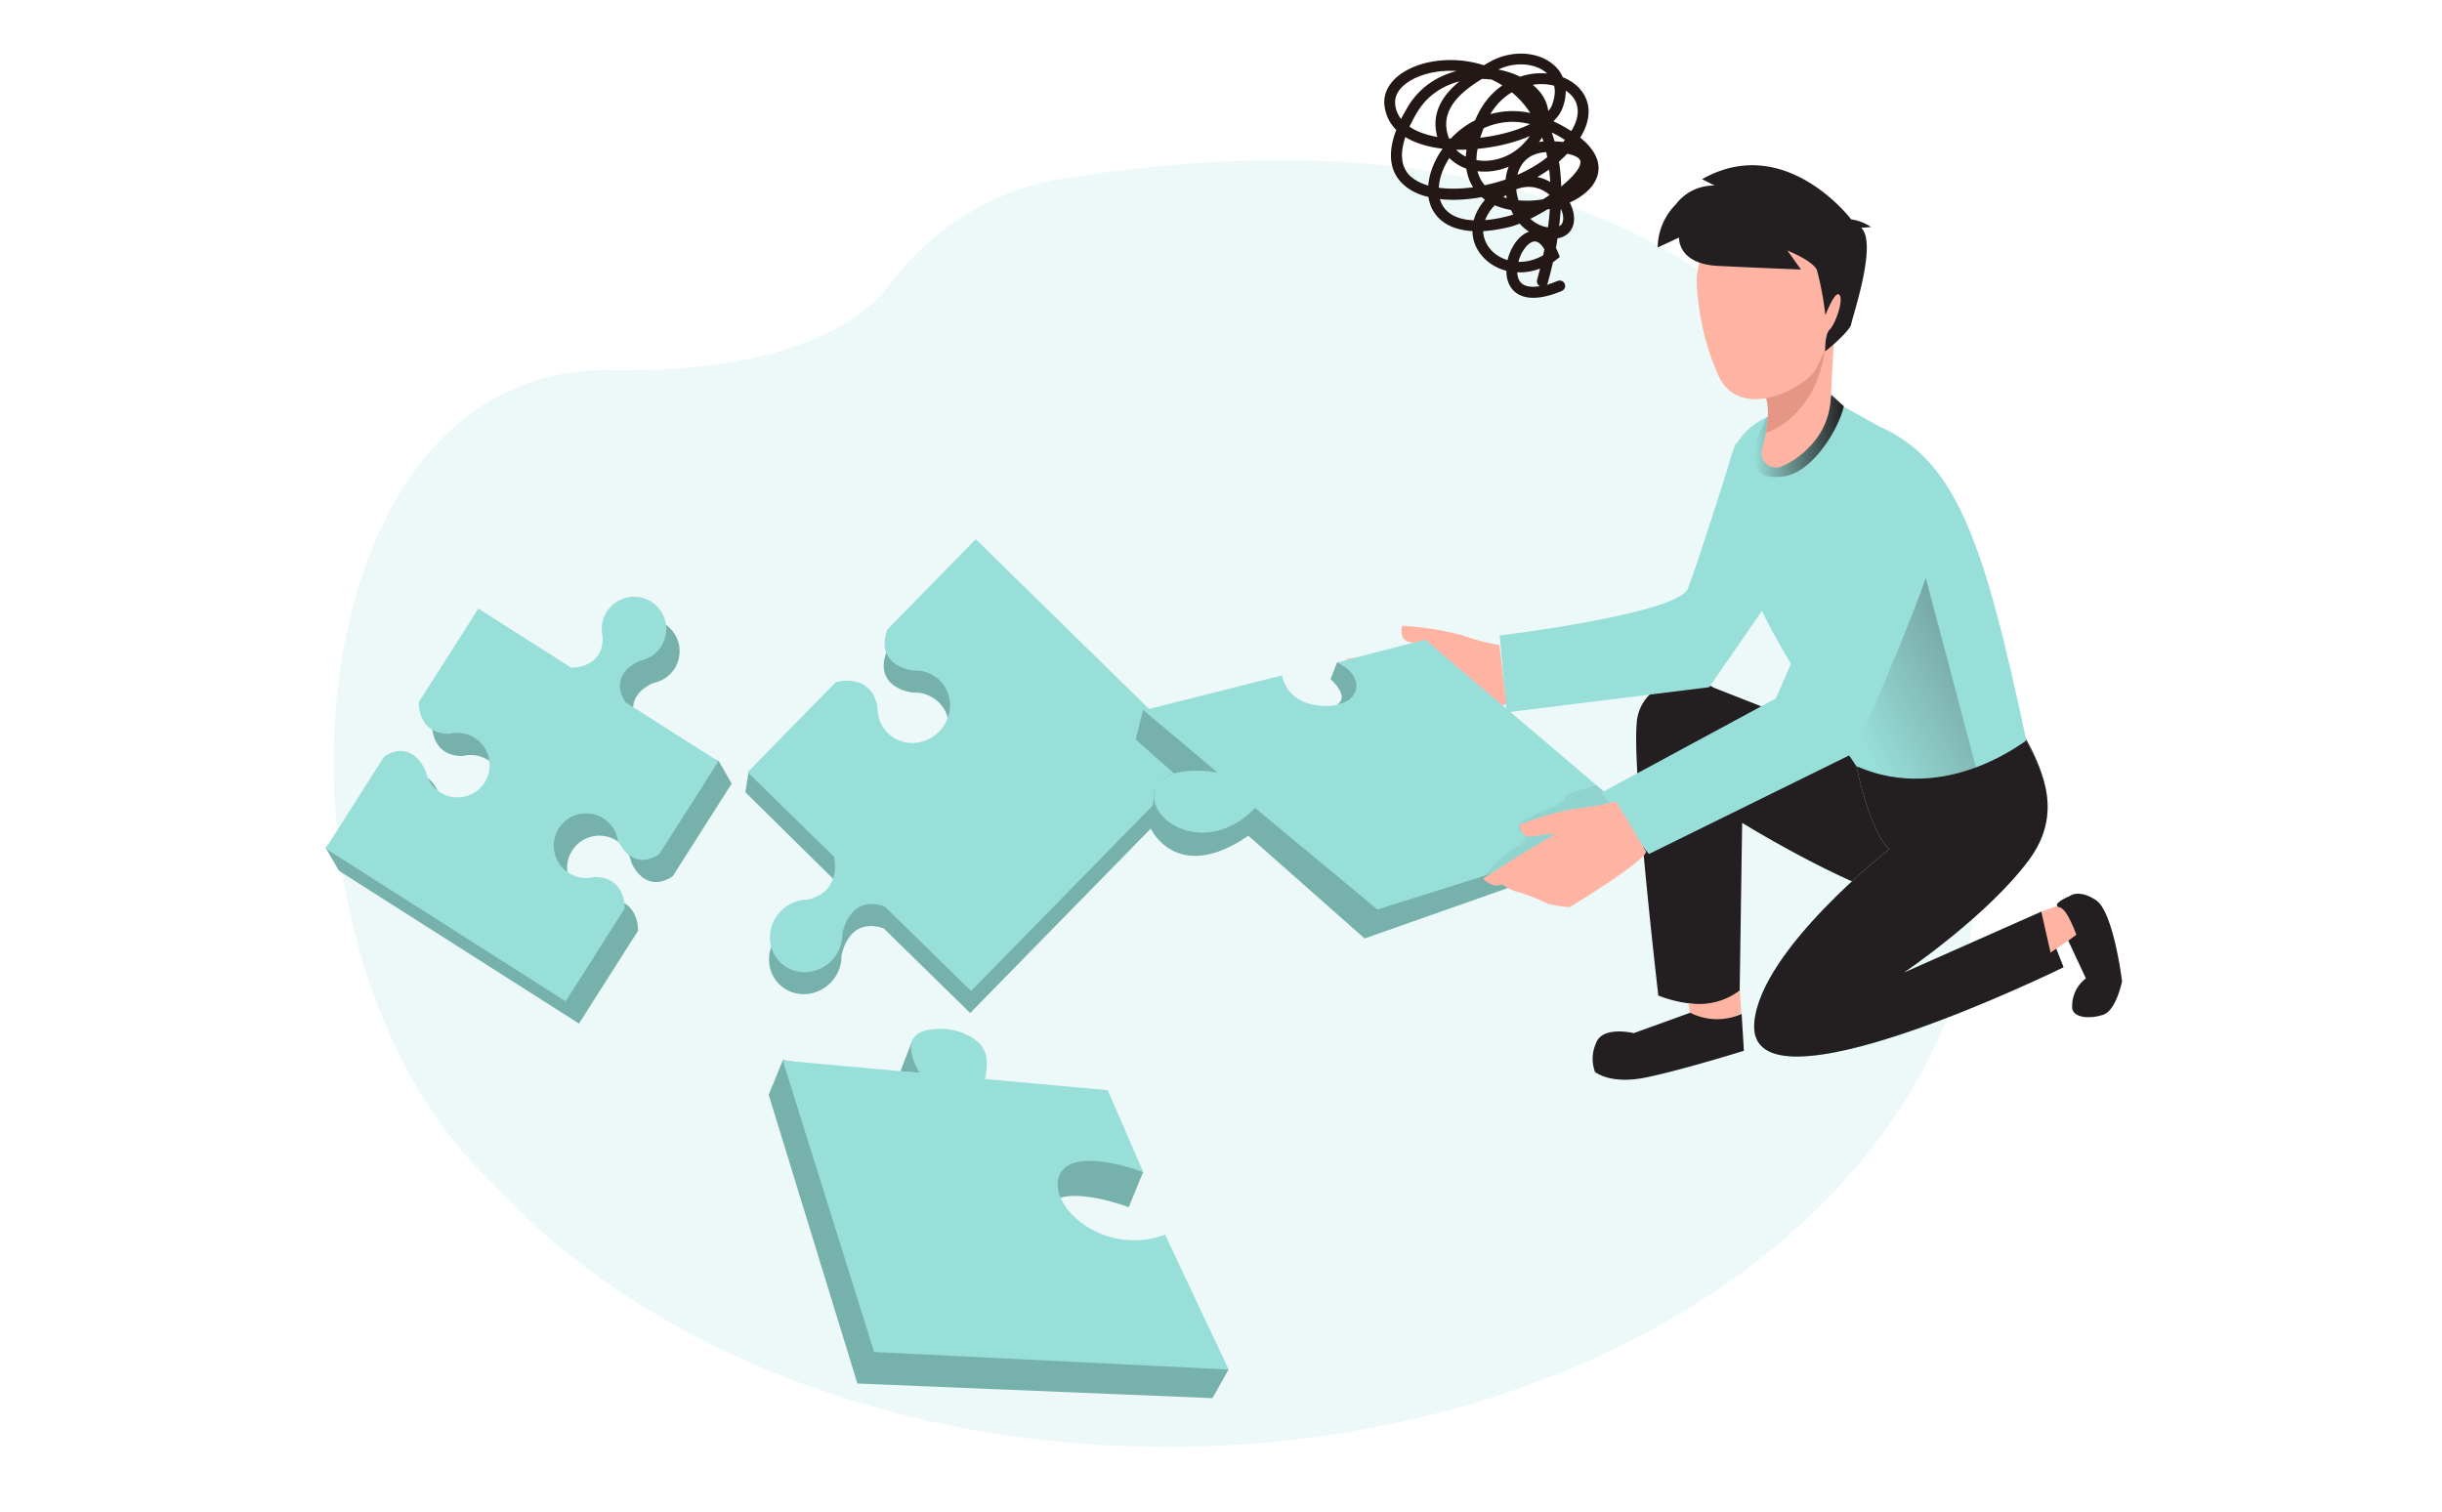 <svg xmlns="http://www.w3.org/2000/svg" width="420" height="260" fill="none"><path fill="#98DED9" d="M340.211 147.04c0 5.55-.609 11.076-1.827 16.493-10.791 48.391-68.307 85.329-137.618 85.329-28.595 0-55.184-6.287-77.305-17.067-15.264-7.436-28.41-17.015-38.626-28.149a73.5 73.5 0 0 1-11.383-13.816c-29.32-45.547-18.321-126.813 31.299-126.14 5.918.117 11.841-.185 17.718-.905 13.941-1.8 22.4-6.02 27.522-10.594a26 26 0 0 0 3.423-3.698 46.05 46.05 0 0 1 29.339-17.764c103.504-16.591 141.191 35.04 152.875 78.543a131.4 131.4 0 0 1 4.549 35.998 36 36 0 0 1 .04 1.764z" opacity=".18"/><path fill="#76B1AC" d="m167.658 96.537-15.165 15.488c-2.38 6.332 4.425 7.09 4.425 7.09 1.656-.082 3.299.473 4.541 1.69 2.407 2.357 2.367 6.3-.089 8.808s-6.398 2.631-8.805.275c-1.236-1.211-1.831-2.848-1.784-4.505-1.175-6.076-7.182-4.275-7.182-4.275l-14.843 11.588-.557 3.563 15.088 14.894s1.552 5.943-4.572 7.372a6.5 6.5 0 0 0-4.579 1.974c-2.456 2.508-2.49 6.457-.089 8.808 2.4 2.351 6.354 2.227 8.804-.275a6.52 6.52 0 0 0 1.877-4.619s1.04-6.848 7.274-4.726l14.86 14.551 39.238-40.072-38.435-37.636z"/><path fill="#98DED9" d="m167.811 92.756-15.166 15.488c-2.38 6.332 4.426 7.09 4.426 7.09 1.656-.082 3.299.473 4.541 1.69 2.407 2.357 2.367 6.299-.09 8.808s-6.397 2.631-8.804.275c-1.236-1.211-1.832-2.848-1.785-4.505-1.174-6.076-7.181-4.275-7.181-4.275l-15.173 15.494 14.861 14.551s1.552 5.943-4.573 7.372a6.5 6.5 0 0 0-4.578 1.974c-2.456 2.508-2.49 6.457-.09 8.808s6.355 2.227 8.805-.275a6.53 6.53 0 0 0 1.877-4.619s1.04-6.848 7.274-4.726l14.86 14.551 39.238-40.072-38.436-37.636z"/><path fill="#76B1AC" d="M114.317 107.328a5.56 5.56 0 0 1 1.704 7.664 5.57 5.57 0 0 1-3.614 2.467s-5.738 2.162-2.521 7.159l13.729 6.293 2.231 3.861-10.154 15.96c-4.997 3.216-7.159-2.521-7.159-2.521a5.57 5.57 0 0 0-2.467-3.614 5.557 5.557 0 0 0-7.663 1.704 5.56 5.56 0 0 0 1.703 7.663 5.57 5.57 0 0 0 4.317.71c5.554-.107 5.31 5.417 5.31 5.417l-10.154 15.96-41.287-26.282-2.292-3.96 12.354-11.84c4.997-3.216 7.159 2.522 7.159 2.522a5.57 5.57 0 0 0 2.468 3.613 5.557 5.557 0 0 0 7.663-1.703 5.557 5.557 0 0 0-6.02-8.374c-5.555.107-5.31-5.417-5.31-5.417l10.252-16.113 15.968 10.162s5.524.244 5.417-5.31a5.57 5.57 0 0 1 .711-4.317 5.56 5.56 0 0 1 7.663-1.704z"/><path fill="#98DED9" d="M112.025 103.508a5.56 5.56 0 0 1 1.704 7.663 5.57 5.57 0 0 1-3.614 2.468s-5.738 2.162-2.521 7.159l15.96 10.154-10.154 15.96c-4.997 3.216-7.159-2.521-7.159-2.521a5.57 5.57 0 0 0-2.467-3.614 5.557 5.557 0 0 0-7.663 1.704 5.56 5.56 0 0 0 1.703 7.663 5.57 5.57 0 0 0 4.317.71c5.554-.107 5.31 5.417 5.31 5.417l-10.154 15.96L56 145.949l10.062-15.8c4.997-3.216 7.159 2.522 7.159 2.522a5.57 5.57 0 0 0 2.468 3.613 5.557 5.557 0 0 0 7.663-1.703 5.557 5.557 0 0 0-6.02-8.374c-5.555.107-5.31-5.417-5.31-5.417l10.252-16.113 15.968 10.162s5.524.244 5.417-5.31a5.57 5.57 0 0 1 .71-4.317 5.56 5.56 0 0 1 7.663-1.704z"/><path fill="#76B1AC" d="m188.09 193.458 8.506 8.162-2.463 6.017s-12.262-4.712-14.417.556c-2.156 5.268 7.613 14.094 18.178 10.204l13.385 17.199-2.743 4.888-61.071-2.521-15.258-49.657 2.459-6.011 53.421 11.17z"/><path fill="#98DED9" d="m190.517 187.526 6.109 14.081s-12.262-4.712-14.421.563 7.614 14.095 18.182 10.197l10.931 23.196-60.982-3.021-15.71-50.148 23.527 2.157s-4.818-7.188 2.791-7.567c1.418-.096 2.84.081 4.193.527 5.094 1.854 4.837 4.762 4.344 7.862l-.09.219 21.122 1.924z"/><path fill="#76B1AC" d="m156.923 178.905-2.044 5.338 3.305.296s-2.187-3.371-1.261-5.634M229.987 113.896l-1.146 2.904s3.43 3.033 1.146 4.332c0 0 11.888-.734 0-7.236M196.608 122.102l-1.298 5.073 6.646 5.89s-1.902 0-3.43 2.972l-.604 6.495s4.47 9.664 16.793 1.214l19.987 17.672 44.335-15.617.948-6.043-83.384-17.656z"/><path fill="#231F20" d="m316.809 126.946-22.057-8.664a9.66 9.66 0 0 0-8.954-.26 7.54 7.54 0 0 0-4.309 6.502c-.756 8.335 3.729 46.719 3.729 46.719a22.5 22.5 0 0 0 5.141 1.322 10.79 10.79 0 0 0 8.848-2.163l.427-28.871s24.861 15.356 33.732 14.08c9.924-1.429 25.892-9.573 15.104-28.459s-31.661-.191-31.661-.191z"/><path fill="#98DED9" d="M298.535 76.162s-6.479 20.62-8.221 25.037c-1.741 4.415-32.371 8.098-32.371 8.098l1.146 13.233 34.87-4.332 10.482-15.166-5.906-26.878z"/><path fill="#98DED9" d="m315.977 69.324 7.098 3.942c13.186 5.89 17.977 18.994 25.403 53.97 0 0-6.234 13.943-29.193 4.569 0 0-15.578-22.768-18.153-31.294-2.567-8.534-9.038-23.218 2.858-28.834 11.895-5.615 11.987-2.353 11.987-2.353"/><path fill="url(#a)" d="m331.197 99.35 8.648 32.63s-8.824 5.379-20.62-.191c-11.797-5.577-7.617-11.116-11.422-17.893l11.552-6.28 11.842-8.259z"/><path fill="url(#b)" d="M314.976 67.91a8.056 8.056 0 0 1-10.688 3.935h-.008l-.329-.16s-6.669 11.636 2.858 10.245c5.05-.733 9.466-8.251 10.314-12.064l-2.139-1.955z"/><path fill="#FFB4A3" d="M315.404 58.582c0 .13-.306 5.868-.535 10.009a12.7 12.7 0 0 1-3.843 8.45 14.1 14.1 0 0 1-4.706 3.224 2.49 2.49 0 0 1-2.537-.497 2.51 2.51 0 0 1-.718-2.498 35 35 0 0 0 .642-2.896c.374-2.162.573-4.492-.038-6.142a2 2 0 0 0-.061-.184c-.344-.848 0-1.78.802-2.72 1.108-1.314 3.048-2.643 4.989-3.766a61 61 0 0 1 6.005-2.972z"/><path fill="#E69684" d="M304.976 73.931a5.2 5.2 0 0 1-1.253.443c.374-2.162.573-4.492-.038-6.142l.741-2.904.573-2.162 4.446-1.612 4.493-1.627c-1.124 7.984-5.387 12.33-8.962 14.004"/><path fill="#FFB4A3" d="M303.838 35.838c-7.037.42-12.4 6.456-11.995 13.492 0 .329.053.65.099.978a43.4 43.4 0 0 0 3.927 14.967c4.164 7.105 14.669 1.253 16.335-1.666 1.665-2.918 7.945-16.158 5.31-19.917-1.742-2.56-6.861-8.106-13.676-7.84z"/><path fill="#231F20" d="m292.744 30.81 2.162 1.108a8.12 8.12 0 0 0-6.67 3.224 10.7 10.7 0 0 0-3.132 7.426l3.674-1.71s-.282 4.522 6.663 4.874c6.944.35 14.309.626 14.309.626l-2.337-3.27s4.309 1.711 5.073 3.339a53 53 0 0 1 1.459 7.8s1.711-4.47 2.437-3.491-.756 5.027-1.665 5.913c-.91.886-.757 3.553-.841 3.767s4.317-3.43 4.515-4.676c.199-1.245 4.569-13.92 1.712-16.564l1.711-.122a8.1 8.1 0 0 0-3.43-1.322s-11.361-15.012-25.64-6.914z"/><path fill="#FFB4A3" d="M257.897 110.955a38.3 38.3 0 0 1-6.456-1.711 52.5 52.5 0 0 0-10.284-1.605s-.664 2.285 1.146 2.751 3.882 1.23 3.882 1.23l-7.549.756-6.99.955s.664 2.284 2.544 2.284a8.55 8.55 0 0 0 2.154 2.552c1.33 1.2 2.56 2.506 3.69 3.904a21.4 21.4 0 0 0 3.018 1.994c.39 0 15.105-1.711 15.991-3.117z"/><path fill="#98DED9" d="M319.293 131.805s2.284 11.368 5.669 14.233c0 0-22.202 17.328-23.241 29.865-1.444 17.328 53.19-9.542 53.19-9.542l-3.782-9.573-23.692 10.505s14.417-9.741 21.599-19.49c5.63-7.732 2.567-14.852-.573-20.376-.054-.183-13.653 11.055-29.186 4.385z"/><path fill="#231F20" d="M319.293 131.805s2.284 11.368 5.669 14.233c0 0-22.202 17.328-23.241 29.865-1.444 17.328 53.19-9.542 53.19-9.542l-3.782-9.573-23.692 10.505s14.417-9.741 21.599-19.49c5.63-7.732 2.567-14.852-.573-20.376-.054-.183-13.653 11.055-29.186 4.385z"/><path fill="#FFB4A3" d="m351.076 156.78 4.103-1.413 2.025 5.378-4.531 3.095zM290.795 174.925l-.39-2.383a11.7 11.7 0 0 0 8.832-2.185l.237 3.904a9.37 9.37 0 0 1-8.687.664z"/><path fill="#231F20" d="m290.697 174.192-9.711 3.507s-5.394-1.322-6.479 1.711a6.5 6.5 0 0 0-.191 4.936s2.545 2.284 8.893.955c6.349-1.33 16.725-4.569 16.725-4.569l-.39-6.349a10.2 10.2 0 0 1-8.847-.191M355.95 154.137s-2.437 1.001-2.162 1.642c.275.642 1.146-.779 3.324 4.989l-1.398 1.024 3.04 6.494a5.96 5.96 0 0 0-2.345 5.218c.305 1.582 3.109 1.796 5.348 1.024s3.216-5.761 3.216-5.761-1.467-11.956-4.492-13.943c-3.018-1.994-4.538-.68-4.538-.68z"/><path fill="#98DED9" d="m282.736 141.989-45.841 14.447-21.018-17.45c-8.473 8.657-18.665 2.162-17.266-2.888 1.398-5.05 10.795-3.224 10.795-3.224l-12.736-10.696 23.829-5.997c.146.84 1.146 4.912 6.93 5.233 6.471.374 7.938-4.897 2.567-7.472l15.112-3.935 37.628 31.99z"/><path fill="#000405" d="M270.488 136.312a2.6 2.6 0 0 0-.871.413 4.5 4.5 0 0 0-.649.779c-.848 1.055-2.224 1.467-3.469 1.964a19 19 0 0 0-3.996 2.162 1 1 0 0 0-.42.466c-.191.611.757.917 1.077 1.467.191.428.115.924-.191 1.276a3.8 3.8 0 0 1-1.077.825 20.1 20.1 0 0 0-5.6 5.104 138 138 0 0 1 21.53-8.97 4.4 4.4 0 0 0 1.597-.764 1.47 1.47 0 0 0 .489-1.597c-.123-.282.313-.351.084-.573-1.116-.993-2.988-2.659-4.478-3.873.023.007-2.842.932-4.018 1.321z" opacity=".05"/><path fill="#98DED9" d="M331.395 79.44a7.045 7.045 0 0 0-9.925-.81 7 7 0 0 0-2.154 3.24 58 58 0 0 0-1.276 4.85c-2.284 10.529-12.629 33.418-12.629 33.418l-30.041 16.228 8.221 10.528 35.183-17.328s15.578-34.418 15.303-40.981a15.44 15.44 0 0 0-2.682-9.138z"/><path fill="#FFB4A3" d="M277.945 137.833c-2.17.58-4.385.978-6.624 1.184a52.4 52.4 0 0 0-10.009 2.857s.344 2.338 2.163 2.017c1.818-.328 4.034-.473 4.034-.473l-6.472 3.881-5.959 3.812s1.551 1.796 3.255.993a8.8 8.8 0 0 0 3.041 1.414 35 35 0 0 1 4.966 1.971c1.176.283 2.376.466 3.583.542.351-.152 13.103-7.953 13.187-9.573l-5.157-8.618z"/><path fill="#231815" d="M268.773 13.253a5.6 5.6 0 0 0-1.58-2.108c-2.644-2.313-7.161-2.586-10.858-.563l-1.125.64c-4.903-1.569-10.078-.952-13.392.935l-.041.023c-2.598 1.48-3.935 3.65-3.662 5.986.205 1.644.892 3.04 2.029 4.181-1.932 5.028-.48 7.912 1.334 9.48 1.108.995 2.547 1.666 4.202 2.05.132.9.42 1.739.872 2.484.821 1.347 2.637 3.158 6.698 3.392.015 1.644.649 3.233 1.923 4.566 1.006 1.053 2.356 1.855 3.918 2.266-.017 1.256.335 2.492 1.238 3.413 1.126 1.12 3.475 2.058 8.29.048l.102-.059a.92.92 0 0 0 .39-1.17c-.195-.485-.743-.687-1.228-.492-.661.267-1.259.5-1.841.668.059-.087.106-.195.153-.303a89 89 0 0 0 .902-3.602c.225-.128.406-.285.628-.466l.547-.42-.256-.64c-.134-.33-.268-.66-.419-.925.117-.555.203-1.118.28-1.65 1.933-.315 2.525-1.654 2.701-2.296.338-1.168.063-2.555-.598-3.858 2.13-.97 3.785-2.345 4.529-3.988.697-1.534.976-4.185-2.728-7.17 1.765-2.846 1.585-5.019 1.146-6.313-.604-1.823-2.118-3.291-4.163-4.077zm-5.147 1.332a9.3 9.3 0 0 1 1.945-.105c.613.03 1.176.116 1.722.266.232.978.102 2.082-.35 3.287-.138.376-.372.726-.658 1.08a5.7 5.7 0 0 0-.29-1.271c-.425-1.222-1.244-2.327-2.358-3.236zm2.356-2.046s.067.07.111.1c-.137-.004-.286-.027-.423-.03a11.2 11.2 0 0 0-4.217.586c-1.126-.55-2.361-.959-3.736-1.232 2.794-1.374 6.286-1.14 8.265.576m3.174 11.52c-.1.112-.187.243-.307.365-.552-.065-1.06-.1-1.472-.11-.165-.529-.319-1.037-.494-1.534.835.42 1.596.853 2.273 1.28m-9.129-8.183a15.6 15.6 0 0 1 3.165 3.561 14.03 14.03 0 0 0-6.874.203c1.025-1.721 2.329-2.952 3.709-3.764m-5.441 7.81c.162-.524.364-1.073.587-1.633 2.11-.958 4.8-1.514 7.996-.706-2.312 1.126-5.376 1.977-8.583 2.34m8.536-.28c-.363.504-.82 1.035-1.34 1.548-2.091 2.084-5.159 3.072-7.853 2.574.01-.601.069-1.258.202-1.93 3.189-.298 6.384-1.061 8.991-2.193m2.099.213c.075.228.162.476.238.704-.263.014-.535.06-.774.115.196-.274.392-.548.536-.82m-9.016-9.983.254.018c.659.302 1.31.636 1.923 1.046-1.789 1.235-3.398 3.072-4.544 5.675l-.14.323a14.8 14.8 0 0 0-4.175 3.136c-.105.005-.201-.021-.306-.015a7.7 7.7 0 0 1-.392-1.403c-.712-4.01 2.793-6.845 6.069-8.846.444.018.888.036 1.323.087zm3.67 22.48c.14.246.25.535.39.78a9 9 0 0 1-.996.297c-1.393.36-2.678.576-3.843.671.266-.72.7-1.482 1.375-2.246.1-.111.199-.222.278-.32.864.374 1.807.65 2.796.818m-1.301-2.239c.172-.125.324-.239.476-.352.02.178.072.365.104.564-.192-.053-.397-.127-.589-.18zm-6.469-6.936a5.8 5.8 0 0 1-1.656-1.196c.581.021 1.17.01 1.781-.012-.062.414-.092.838-.125 1.209m1.265 5.267c-2.082.292-4.126.318-5.91.087.082-1.617.712-3.412 1.801-5.116a7.85 7.85 0 0 0 2.934 1.824c.197 1.297.613 2.36 1.175 3.205m-6.171-8.65c-1.512-.276-3.342-.779-4.777-1.776.425-.92.935-1.833 1.438-2.661 1.765-2.847 4.422-4.414 7.156-5.13-2.585 2.12-4.677 4.964-3.999 8.723.046.272.104.564.191.812zm-7.229-5.608c-.251-2.106 1.582-3.501 2.728-4.154l.02-.011c2.025-1.153 4.818-1.768 7.801-1.57-3.14.812-6.194 2.632-8.26 5.949a32 32 0 0 0-1.289 2.304 5.17 5.17 0 0 1-1.021-2.507zm2.751 12.492c-1.959-1.728-1.876-4.295-1.014-6.872 1.593.99 3.685 1.668 6.222 1.984.021-.012.085.006.117.015l.035.061c-1.44 2.039-2.27 4.245-2.433 6.289-1.168-.338-2.154-.833-2.906-1.488zm5.423 4.958a5.7 5.7 0 0 1-.494-1.154c2.227.248 4.698.115 7.172-.345l.594.474-.04.023c-.963 1.117-1.604 2.322-1.91 3.498-2.557-.115-4.384-.944-5.333-2.517zm8.363 7.645c-.793-.821-1.373-1.981-1.411-3.287 1.334-.082 2.882-.313 4.64-.746.479-.11 1.037-.32 1.636-.552.473.544 1.003 1 1.604 1.39-1.294.438-2.47 1.704-3.238 3.495a8.4 8.4 0 0 0-.451 1.395 6.5 6.5 0 0 1-2.813-1.703zm7.866 5.11c-.114.418.09.871.469 1.062-1.484.248-2.59.066-3.226-.575-.446-.45-.629-1.105-.677-1.808a9.5 9.5 0 0 0 3.94-.645c-.156.63-.321 1.293-.517 1.946zm1.047-4.252c-1.473.839-2.91 1.17-4.262 1.127.076-.342.196-.654.317-.967.636-1.5 1.665-2.546 2.509-2.539.549.013 1.111.478 1.633 1.346-.056.33-.133.671-.209 1.013zm-6.471-13.03q-1.77.603-3.584.985c-.606-.684-1.008-1.485-1.237-2.411 1.772.21 3.644-.07 5.356-.774-.299.712-.458 1.48-.535 2.2m1.852 1.682c1.601-.613 3.206-.552 4.706.273.359.202.709.437 1.018.694-.366.262-.743.504-1.14.757-1.379.243-2.809.3-4.208.175a8.4 8.4 0 0 1-.397-1.887zm5.435 6.55c-1.18-.169-2.189-.705-3.032-1.471.935-.451 1.917-1.01 2.908-1.602l.438-.086a36 36 0 0 1-.323 3.19zm2.542-.96a1.14 1.14 0 0 1-.624.76c.134-1.05.217-2.046.28-3.03.393.833.52 1.628.352 2.238zm-2.174-6.862s-.131-.088-.195-.106a7.2 7.2 0 0 0-2.011-.724 28 28 0 0 0 2.049-1.302c.069.692.129 1.416.169 2.152zm-5.621-1.215c.399-1.582 1.57-3.712 4.955-3.905l.174.876-.082.047c-1.465 1.186-3.204 2.176-5.068 2.994zm10.83-2.293c.121 1.07-1.321 2.676-3.3 4.29a33 33 0 0 0-.379-4.28c.523-.461.985-.887 1.404-1.342 1.406.283 2.212.745 2.275 1.332m-.659-9.864c.453 1.367.118 2.967-.91 4.635-.863-.565-1.884-1.121-3.074-1.69q1.051-1.005 1.527-2.17.625-1.615.592-3.1c.907.595 1.571 1.381 1.885 2.313z"/><defs><linearGradient id="a" x1="318.804" x2="388.994" y1="124.676" y2="86.843" gradientUnits="userSpaceOnUse"><stop stop-color="#231F20" stop-opacity="0"/><stop offset="1" stop-color="#231F20"/></linearGradient><linearGradient id="b" x1="301.675" x2="317.115" y1="74.978" y2="74.978" gradientUnits="userSpaceOnUse"><stop stop-color="#231F20" stop-opacity="0"/><stop offset="1" stop-color="#231F20"/></linearGradient></defs></svg>